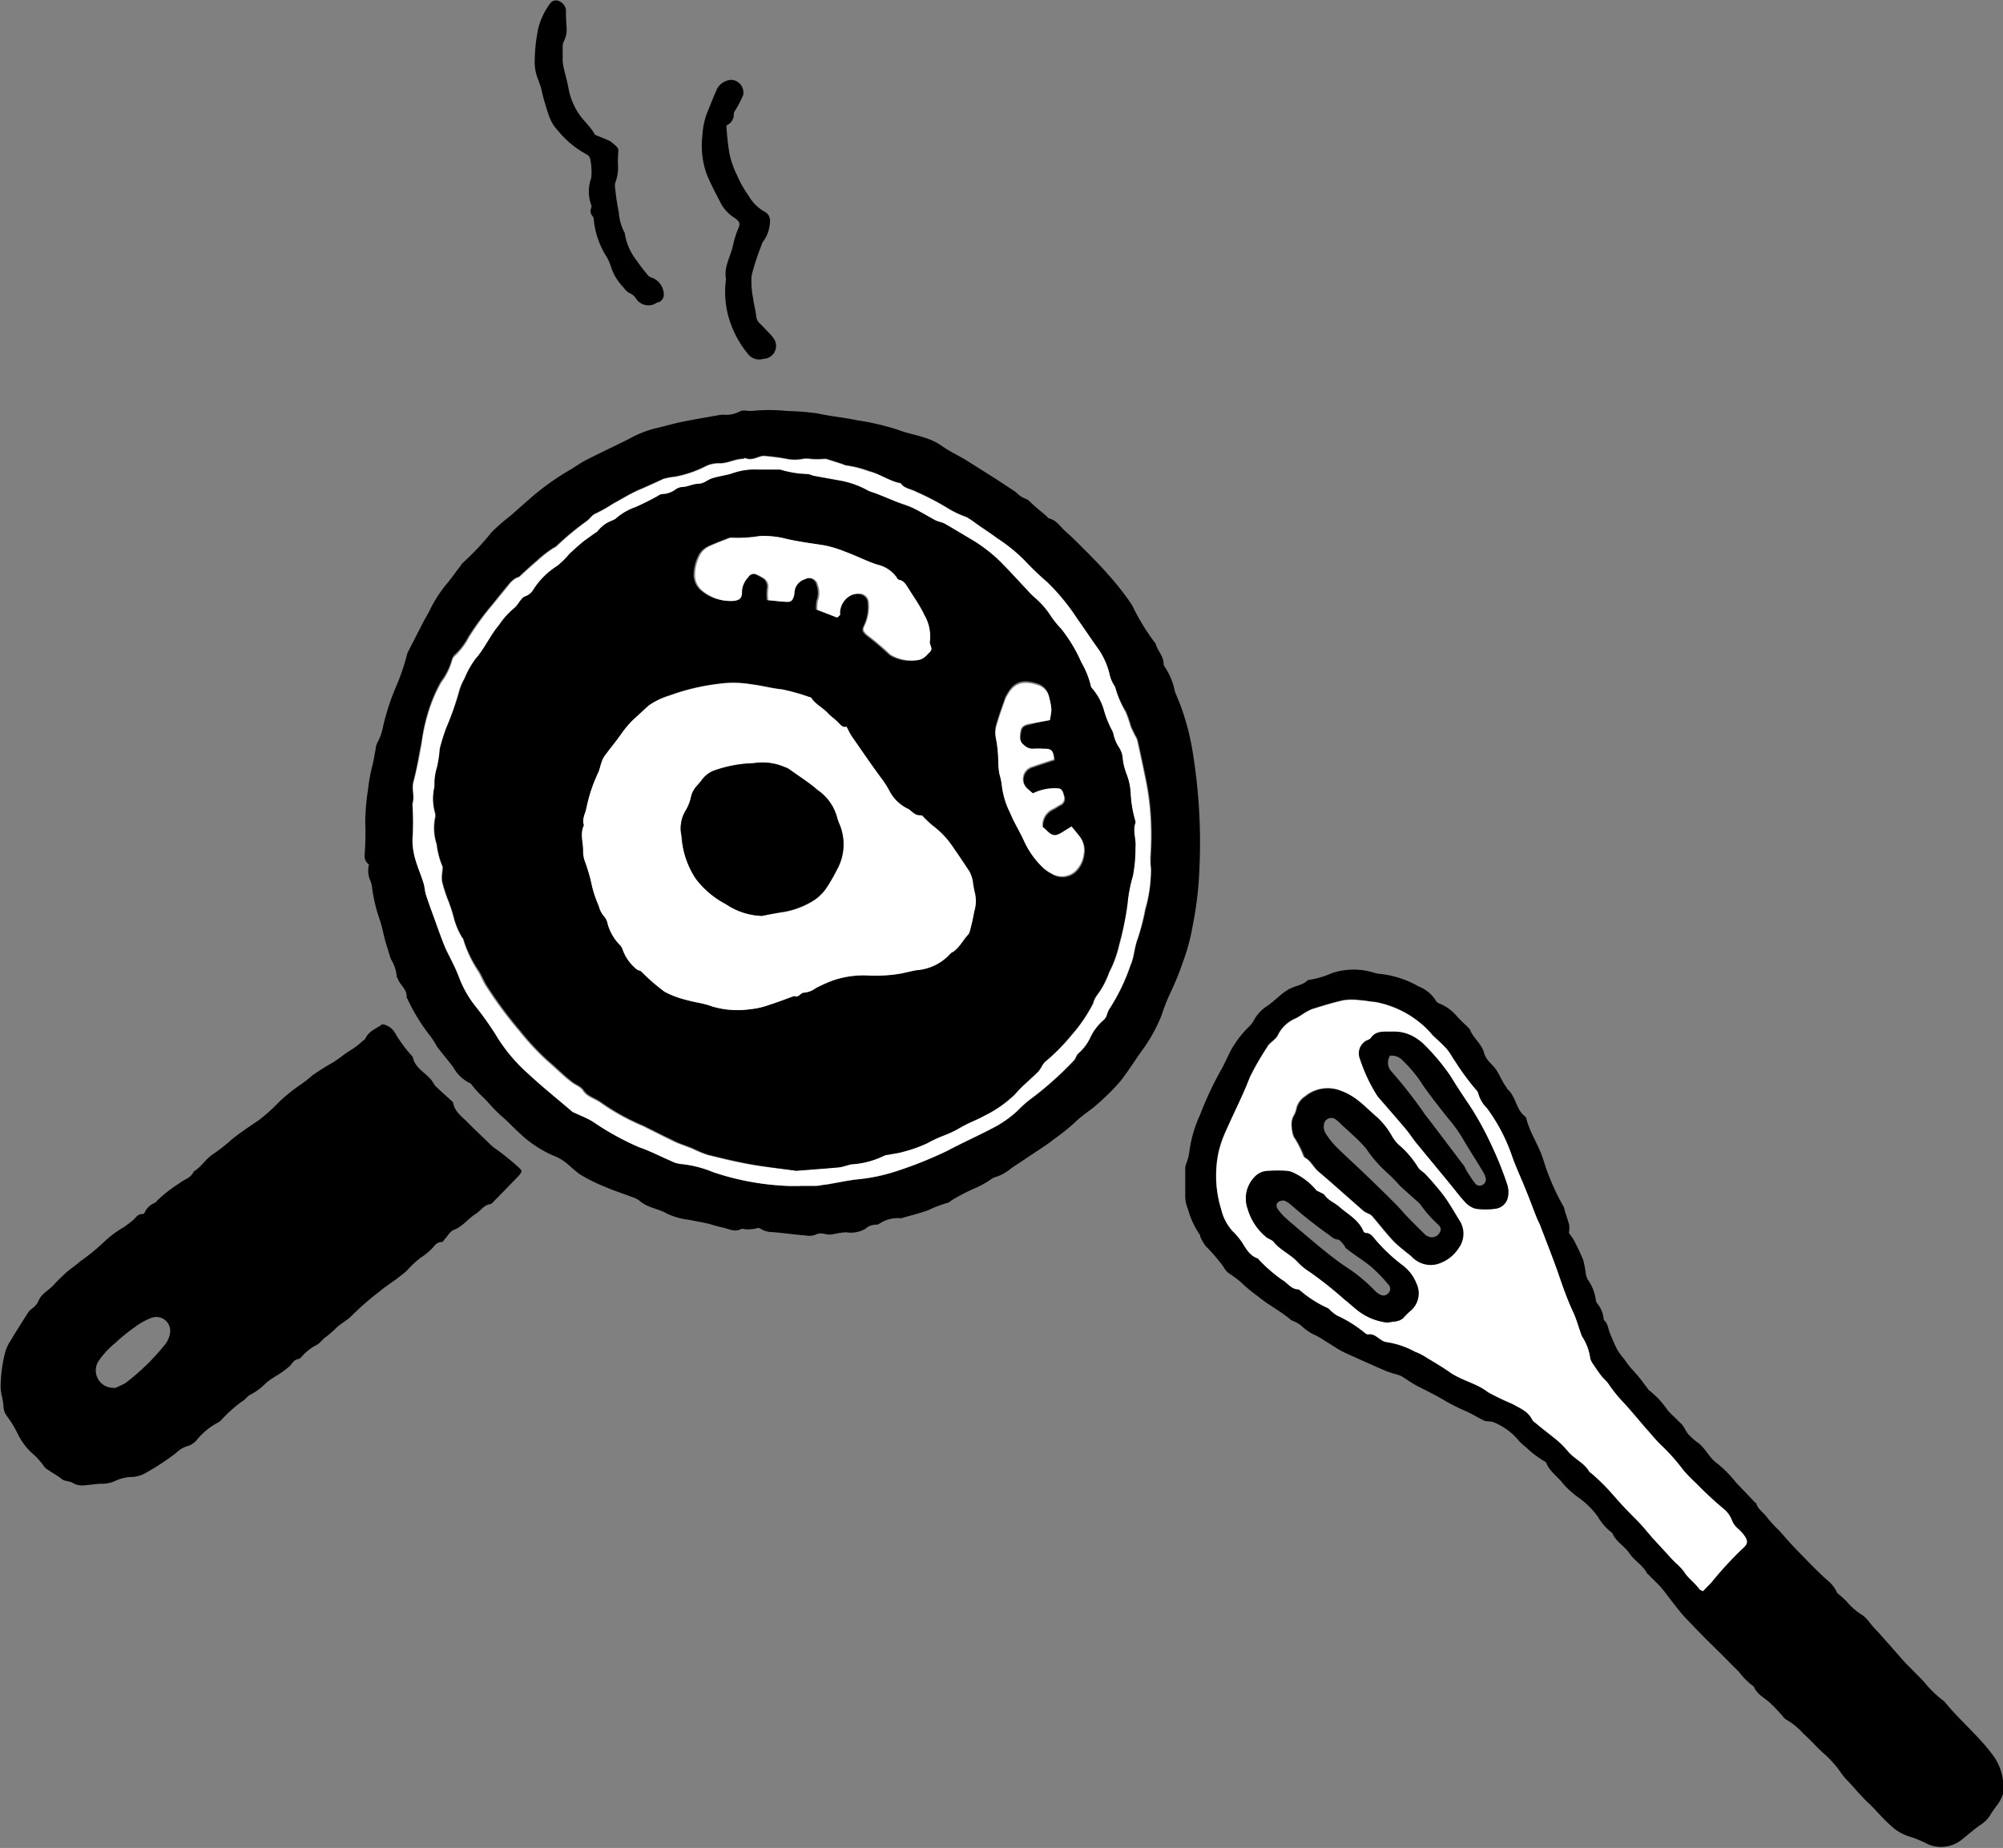 <svg xmlns="http://www.w3.org/2000/svg" width="170.55" height="157.38" viewBox="0 0 170.55 157.38"><rect x="0" y="0" width="170.55" height="157.38" fill="#808080" stroke="none"/><defs><style>.cls-1{fill:#fff}</style></defs><g id="レイヤー_2" data-name="レイヤー 2"><g id="contents"><path d="M31.42 73.63a.9.9 0 01-.37-.87A25.15 25.15 0 0031.1 70a18.81 18.81 0 01.23-2.71 15 15 0 01.43-2.29c.08-.39.14-.78.22-1.17a1.55 1.55 0 01.15-.58 4.35 4.35 0 00.46-1.25 20 20 0 011.14-3.54 18.07 18.07 0 00.94-2.77.77.77 0 01.08-.19l1.31-2.56c.16-.3.34-.58.49-.88a11 11 0 011.56-2.42c.39-.47.74-1 1.1-1.44a1.35 1.35 0 01.26-.32 22.86 22.86 0 002.38-2.54c.5-.51 1.08-1 1.62-1.42l1.61-1.42a21.9 21.9 0 013.48-2.5c.46-.27.9-.6 1.38-.84 1.23-.63 2.5-1.21 3.73-1.84a9 9 0 012.17-.85c.8-.18 1.59-.42 2.4-.58s1.92-.35 2.88-.52a1.88 1.88 0 01.47-.05 2.54 2.54 0 001.48-.32 1.5 1.5 0 01.64 0 2.44 2.44 0 01.29 0 14.13 14.13 0 013 0 23.3 23.3 0 012.63.21c1.1.25 2.23.34 3.33.58a21.26 21.26 0 013.49.81c.73.29 1.52.42 2.27.67a5.29 5.29 0 011.44.68c.68.5 1.44.83 2.15 1.27l2.52 1.59 1.34.88c.13.09.26.17.38.27a2.08 2.08 0 00.76.51.92.92 0 01.34.21c.47.47 1 .88 1.5 1.31 0 0 .09.13.14.15.64.14 1 .71 1.4 1.09.73.62 1.39 1.33 2.07 2 .52.54 1.06 1.07 1.54 1.64a22.16 22.16 0 012.1 2.68 18.49 18.49 0 002 3.27c.15.6.65 1 .68 1.7a.44.44 0 00.08.25 5.7 5.7 0 01.88 2.13c.26.63.53 1.27.73 1.91a20.72 20.72 0 01.82 3.46 47.88 47.88 0 01.54 9.64 30.53 30.53 0 01-.59 5 16.74 16.74 0 01-.81 3 25.05 25.05 0 01-1.1 2.7 15.25 15.25 0 00-.72 1.84 13.53 13.53 0 01-1.48 2.75c-.69.93-1.29 1.93-2 2.84a19.18 19.18 0 01-2 2c-.58.53-1.28.93-1.83 1.48a18.27 18.27 0 01-1.82 1.47c-.6.48-1.26.89-1.9 1.32s-1.17.78-1.76 1.17a3.84 3.84 0 01-1.44.79 1.37 1.37 0 00-.4.24 8.27 8.27 0 01-1.28.69 16.11 16.11 0 00-1.93 1c-.14.08-.26.22-.4.24a10.86 10.86 0 00-1.67.64c-.73.26-1.48.44-2.23.66a.45.45 0 01-.19 0 2.82 2.82 0 00-1.71.48.46.46 0 01-.25.08 1.36 1.36 0 00-.95.36 2.52 2.52 0 01-1.54.3c-.06 0-.13-.05-.19 0-.41 0-.82.14-1.23.18s-.8-.24-1.24 0a1.46 1.46 0 01-.84.08c-1-.08-1.9-.21-2.85-.29a1.89 1.89 0 01-1-.27.36.36 0 00-.25-.08 2.89 2.89 0 01-1.37.06c-.58.35-1.12 0-1.67-.11s-.85-.24-1.28-.34-1-.19-1.5-.3a6 6 0 01-1.91-.53c-.75-.44-1.66-.49-2.33-1.09a2.19 2.19 0 00-.72-.35c-.78-.3-1.57-.55-2.34-.89a13.55 13.55 0 01-2-1c-.49-.33-.9-.77-1.38-1.13a4.34 4.34 0 00-.93-.49 9.78 9.78 0 01-2.83-1.88c-.52-.46-1-1-1.5-1.42s-1-1-1.51-1.55a8.48 8.48 0 01-1.08-1.16.42.42 0 00-.2-.17 3.17 3.17 0 01-1.37-1.32c-.46-.61-.95-1.18-1.41-1.79a7.77 7.77 0 00-.48-.78 16.17 16.17 0 01-2-3.21c0-.06-.1-.12-.1-.17.07-.68-.5-1-.74-1.57 0-.08-.11-.16-.1-.23a3.24 3.24 0 00-.48-1.45c-.15-.36-.23-.76-.36-1.13-.25-.73-.35-1.5-.6-2.24a13.47 13.47 0 01-.67-2.82 1.94 1.94 0 00-.16-.57 2.05 2.05 0 01-.09-1.32zM68.17 101h1.34c.29 0 .57-.07.86-.11.84-.14 1.67-.32 2.51-.43a15.3 15.3 0 003.59-.75A34.27 34.27 0 0080.7 98c1.22-.65 2.49-1.22 3.72-1.86a9.61 9.61 0 002.22-1.52 9.31 9.31 0 011.3-1.14 28.87 28.87 0 003.49-3.13c.19-.17.24-.52.44-.66a4.12 4.12 0 001-1.35 4.42 4.42 0 011.13-1.5 1 1 0 00.25-.38 2.38 2.38 0 01.19-.49 16.67 16.67 0 001.84-3.77c.31-.68.32-1.49.59-2.19a19.39 19.39 0 00.69-2.59A12.14 12.14 0 0098 74a9.81 9.81 0 010-1.09 25.73 25.73 0 000-3.62 21.94 21.94 0 00-.42-3c-.22-1.1-.46-2.19-.7-3.28a2.35 2.35 0 00-.21-.42c-.12-.26-.26-.51-.36-.78a10.39 10.39 0 00-.41-1.19 8.83 8.83 0 01-.9-1.92 1.12 1.12 0 00-.18-.42 2.77 2.77 0 01-.35-.85 6.41 6.41 0 00-.88-2.07c-.65-.91-1.27-1.84-1.92-2.76a18 18 0 00-2.51-3.05 24.42 24.42 0 01-1.94-1.86 14 14 0 00-2.34-1.89c-.57-.43-1.17-.81-1.75-1.22a7.54 7.54 0 00-.83-.56 9.45 9.45 0 01-1.44-.66A22.55 22.55 0 0078 41.85c-.42-.23-1-.27-1.28-.68 0-.05-.12-.06-.18-.07-.9-.19-1.66-.75-2.56-1a9.08 9.08 0 00-1.86-.48 1.12 1.12 0 01-.38-.12l-1.38-.44h-.26a6.22 6.22 0 01-1.06 0 2.13 2.13 0 00-.71 0 3.45 3.45 0 01-1.32 0 17.51 17.51 0 00-1.75-.24 1.09 1.09 0 00-.4 0c-.46.1-.9.4-1.41.16 0 0-.12.07-.18.07-.7 0-1.32.4-2 .38a2.56 2.56 0 00-1.34.33 9.53 9.53 0 01-2.45.81 5.75 5.75 0 00-1 .19c-.7.33-1.4.64-2.11.95s-1.44.77-2.17 1.16a12 12 0 01-1.49.84c-.27.1-.46.41-.71.61a24.12 24.12 0 00-2.61 2.14 1 1 0 01-.28.18 9.75 9.75 0 00-1.39 1.08c-.52.43-1 .88-1.49 1.34-.09.09-.25.1-.35.17a2.12 2.12 0 00-.46.38c-.5.59-1 1.2-1.46 1.8a24.45 24.45 0 00-2.07 2.78 5.73 5.73 0 01-1.11 1.49.91.91 0 00-.32.5 5.49 5.49 0 01-.92 1.84 13 13 0 00-1.15 2.76 16.25 16.25 0 00-.51 2.42c-.11.53-.2 1-.3 1.58s-.24 1.18-.4 1.76.14 1.23-.08 1.84a23.21 23.21 0 010 3.12 6 6 0 00.24 1.58c.19.68.48 1.34.69 2 .11.34.11.7.21 1 .22.69.48 1.38.73 2.07s.53 1.5.83 2.24c.18.46.43.9.65 1.36a14.36 14.36 0 01.62 1.39 8.94 8.94 0 001.35 2.39A26.94 26.94 0 0142.18 88 14.12 14.12 0 0045 91.4c1.2 1.12 2.49 2.15 3.74 3.22a.61.61 0 00.22.13c.52.25 1.06.45 1.55.74a22.9 22.9 0 004 2.21c.91.31 1.77.77 2.65 1.14a2.38 2.38 0 00.83.27 9.53 9.53 0 012.79.7 22.52 22.52 0 006.38 1.19zM32.54 87.23a1.48 1.48 0 011.06.68A11.61 11.61 0 0035.14 90c.17.92 1 1.3 1.55 1.93.15.18.25.42.42.59.39.39.82.75 1.22 1.13.1.09.24.18.26.3.14.74.74 1.14 1.22 1.63s1.11 1.09 1.67 1.62a4.48 4.48 0 00.81.7 21.39 21.39 0 012 1.64s.07.11.13.19a1.16 1.16 0 01-.18.33c-.74.77-1.48 1.53-2.23 2.29-.08.08-.17.19-.27.2-.55.08-.82.57-1.23.83-.66.4-1.1 1.07-1.86 1.36-.32.12-.53.52-.79.8-.07.08-.15.24-.22.23-.53 0-.68.43-1 .7a5.5 5.5 0 01-.82.64 8.43 8.43 0 00-1.19 1.12 16.11 16.11 0 01-1.3 1c-.34.25-.7.48-1 .75A23.15 23.15 0 0030 112c-.37.4-.88.66-1.28 1a8.11 8.11 0 01-1 .88c-.27.19-.46.5-.74.65a4.16 4.16 0 00-1.28 1 .58.58 0 01-.32.22c-.38.05-.49.39-.72.6a8.07 8.07 0 01-1 .74 8.28 8.28 0 00-1 .68 5 5 0 01-1.33 1c-.29.15-.49.48-.78.62a12.53 12.53 0 00-1.77 1.61 1 1 0 01-.16.12 5.79 5.79 0 00-1.88 1.53 1.52 1.52 0 01-.76.5 2.38 2.38 0 00-1 .6 21.34 21.34 0 01-2.66 1.74 2.64 2.64 0 01-1.28.3 3.8 3.8 0 00-1.32.37 2.51 2.51 0 01-1 .2c-.49 0-1 .1-1.49.13a1.57 1.57 0 01-1-.18c-.31-.2-.72-.13-1-.37s-.78-.51-1.17-.78a1.06 1.06 0 01-.33-.3 5.58 5.58 0 00-1-1.1 5.54 5.54 0 01-1.21-1.63 9.91 9.91 0 00-.93-1.53 1.43 1.43 0 01-.29-.78 5.45 5.45 0 00-.16-1 3.51 3.51 0 01-.08-1 12.22 12.22 0 01.39-2.69 3.66 3.66 0 01.48-1c.45-.76.93-1.5 1.4-2.25a1.36 1.36 0 01.35-.4 1.66 1.66 0 00.63-.76c.25-.56.81-.81 1.2-1.23s.64-.66 1-1 .91-.7 1.34-1.08a17.74 17.74 0 002-1.63 8.66 8.66 0 011.73-1.29c.25-.19.5-.37.74-.57s.4-.55.81-.52a.27.27 0 00.2-.16 1.56 1.56 0 01.83-.79.79.79 0 00.25-.23 11.85 11.85 0 011.87-1.45c.4-.34 1-.44 1.21-1 .68-.39 1.05-1.13 1.73-1.53a15.21 15.21 0 001.55-1.23c.73-.58 1.51-1.1 2.28-1.62A13.92 13.92 0 0023.61 94a13.34 13.34 0 012.05-1.67 10.51 10.51 0 00.92-.73 18.32 18.32 0 011.78-1.12c.42-.27.82-.58 1.23-.88a7 7 0 001.22-.88c.09-.1.25-.16.3-.27.3-.67.96-.85 1.43-1.22zm-22.81 31a7.48 7.48 0 00.95-.44 19.34 19.34 0 003.32-3.22 2 2 0 00.47-1 1.18 1.18 0 00-1.56-1.34 5.67 5.67 0 00-1.44.8 16 16 0 00-1.7 1.38 7.41 7.41 0 00-1.39 1.52 1.48 1.48 0 001.35 2.26zM133.59 105c.17.25.32.44.43.64a18.3 18.3 0 01.79 1.68 9.1 9.1 0 01.22 1.18 1.43 1.43 0 00.18.5 3.79 3.79 0 01.67 1.71.53.53 0 00.08.25 2.5 2.5 0 01.6 1.46c.36.29.36.74.52 1.12s.41 1 .65 1.45a6.64 6.64 0 00.56.75c.16.22.3.44.47.64s.53.59.78.89.51.68.77 1a.28.28 0 00.08.11 7.66 7.66 0 011.62 1.74c.28.31.6.6.89.89l.15.15c.34.27.46.71.72 1a5.08 5.08 0 00.89.77c.61.51.91 1.26 1.59 1.73a10.34 10.34 0 011.57 1.6l1.59 1.67c.05.05.13.08.14.14.17.51.65.77.93 1.19a12.41 12.41 0 001 1.08c.42.46.82.94 1.25 1.39.91.94 1.81 1.89 2.77 2.77a3 3 0 01.89 1.07c.06.15.24.25.37.37l.44.41a5.92 5.92 0 001.23 1.11c.55.3.84.89 1.28 1.32.23.24.45.48.66.73.6.66 1.18 1.34 1.77 2 .29.31.6.61.89.91s.57.56.83.86a9.39 9.39 0 001.6 1.55.48.48 0 01.11.09c1.28 1.58 2.87 2.88 4.1 4.53a4.55 4.55 0 01.87 3.35 3.18 3.18 0 01-.61 1.08c-.14.23-.32.43-.44.66a2.67 2.67 0 01-.88.89c-.51.35-1 .79-1.46 1.15a2.83 2.83 0 01-2.93.51 10.18 10.18 0 00-1.53-.65 4 4 0 01-1.73-1c-.58-.52-1.09-1.11-1.64-1.67-.15-.16-.33-.3-.48-.46s-.49-.51-.72-.77-.64-.73-1-1.09a5.58 5.58 0 01-.37-.48 8.72 8.72 0 00-1.49-1.66c-.58-.53-1.09-1.12-1.67-1.63a5.94 5.94 0 00-1.41-1.18c-.25-.11-.41-.39-.61-.6s-.63-.69-1-1-1-.65-1.24-1.27a5.64 5.64 0 01-1.23-1.21c-.51-.52-1-1-1.54-1.55l-1.27-1.25-.93-.95c-.39-.42-.81-.82-1.18-1.26-.51-.61-1-1.27-1.47-1.88s-.87-.93-1.31-1.39c0-.05-.12-.08-.15-.13-.34-.7-1.07-1.07-1.49-1.7s-1.15-1-1.46-1.71a.43.43 0 00-.09-.1 4.53 4.53 0 01-1.16-1.34 7.2 7.2 0 00-1.53-1.54 7.56 7.56 0 01-1.43-1.27c-.44-.58-1.09-1-1.39-1.67a.34.34 0 00-.16-.21 8.56 8.56 0 01-1.63-1.24 3.81 3.81 0 01-.71-.68 5.38 5.38 0 00-2.06-1.44 1.76 1.76 0 00-.4-.06 1.28 1.28 0 01-.39-.07c-.57-.29-1.12-.63-1.7-.87a17 17 0 01-1.92-1c-.63-.36-1.28-.68-1.91-1s-1-.61-1.47-.9a3.2 3.2 0 00-.64-.21l-.63-.21-1.28-.56-1.7-.76c-.36-.17-.73-.32-1.07-.52s-.86-.55-1.3-.81a6.05 6.05 0 00-1-.55 5 5 0 01-1-.75 5 5 0 00-.5-.29 1.46 1.46 0 01-.31-.14c-.87-.75-1.91-1.26-2.8-2a13.52 13.52 0 01-1.32-1.08c-.39-.39-.88-.68-1.3-1a2.36 2.36 0 01-.34-.47 15.66 15.66 0 00-1.51-1.75 4.05 4.05 0 01-.45-.79c0-.06 0-.15-.06-.19a7.33 7.33 0 01-1-2.2 2.62 2.62 0 01-.22-1v-2.49a1.69 1.69 0 01.12-.44 3.92 3.92 0 00.23-.91 10.6 10.6 0 01.91-3.14 29 29 0 011.92-4.06c.32-.62.58-1.27.95-1.85a9 9 0 011.22-1.53 2.33 2.33 0 00.52-.66 3.23 3.23 0 011.15-1.2c.59-.42 1.12-1 1.73-1.36s1.22-.35 1.69-.82a8 8 0 002.09-.61 5.86 5.86 0 013.61 0 1.94 1.94 0 00.33.07 8.33 8.33 0 013.4 1.08 3 3 0 011.47 1.21.47.47 0 00.24.22 3.75 3.75 0 011.5 1.05c.29.34.63.65 1 1 0 .05.12.09.14.14.27.75 1 1.24 1.21 2s.77 1 1.12 1.59.5 1 .84 1.44c0 0 0 .09.06.11.73.63.7 1.74 1.5 2.32a.45.45 0 01.11.24c.32 1.21 1.06 2.24 1.43 3.44a19.36 19.36 0 001.73 4 1.5 1.5 0 01.09.32c.13.42.28.83.39 1.26a3.92 3.92 0 01-.03.65zM145 135.51l.68-.75a31.29 31.29 0 012.64-2.88c.53-.45.53-.68.11-1.24a4.19 4.19 0 00-.46-.48 1.77 1.77 0 01-.53-.75 2.27 2.27 0 00-.66-.91 31 31 0 01-2.38-2.21 12.06 12.06 0 01-1.11-1.15 16.74 16.74 0 00-1.86-2.09c-.46-.45-.88-1-1.3-1.43-.62-.72-1.22-1.45-1.86-2.15a12.38 12.38 0 01-1.33-1.64c-.15-.24-.4-.41-.57-.64s-.48-.68-.71-1a1.72 1.72 0 01-.27-.52 4.58 4.58 0 00-.64-1.79.77.77 0 01-.12-.24c-.23-.62-.4-1.27-.67-1.87-.43-.95-.8-1.91-1.14-2.9-.51-1.51-1.11-3-1.68-4.5-.1-.27-.25-.52-.35-.79-.3-.76-.58-1.53-.89-2.28-.37-.93-.8-1.84-1.14-2.78a15 15 0 00-2.19-4.2 2.67 2.67 0 01-.71-1.2.7.7 0 00-.2-.34 21.62 21.62 0 01-1.76-2.39c-.26-.36-.46-.77-.75-1.1s-.79-.77-1.19-1.16a7.5 7.5 0 00-.88-.9 8.5 8.5 0 00-4-1.92c-.43 0-.86-.12-1.29-.15a5 5 0 00-1.39 0c-.91.2-1.81.48-2.7.76a4.7 4.7 0 00-.82.45 6.59 6.59 0 01-.57.34 2.93 2.93 0 00-1.54 1.48 1.33 1.33 0 01-.21.26c-.23.24-.55.43-.68.71a23.33 23.33 0 00-1.48 2.58c-.54 1.54-1.31 3-2 4.49a9.52 9.52 0 00-.66 1.9 9.65 9.65 0 00.23 4.83 4.17 4.17 0 001 1.89 5.69 5.69 0 01.77.92c.37.52.65 1.13 1.32 1.36.06 0 .09.1.14.14a13.29 13.29 0 001.92 1.67c.48.26.8.78 1.4.83a.42.42 0 01.17.1 9.71 9.71 0 002.31 1.43c.16.06.27.23.41.34a4.13 4.13 0 00.42.31 11 11 0 012.31 1.43c.1.09.24.21.34.19.47-.09.75.23 1.08.43a1 1 0 00.48.22 7.26 7.26 0 012.44.82 5.09 5.09 0 011.06.55c.6.36 1.21.72 1.79 1.12 1 .73 2.33 1 3.37 1.78a21.23 21.23 0 002.08 1c.63.36 1.35.63 1.69 1.36a.88.88 0 00.24.23c.64.52 1.29 1 1.92 1.55a7.32 7.32 0 01.87.89c.54.65 1.39 1 1.82 1.73 0 .06.11.08.16.13a17.47 17.47 0 011.88 1.87c.19.21.37.43.57.64.51.53 1 1 1.52 1.58s.85 1 1.27 1.45l1.37 1.57c.17.2.36.39.55.58a4.83 4.83 0 01.73.77c.34.56.9.91 1.27 1.44.05.12.18.15.36.23zM48.24 2.32A2.18 2.18 0 0148 3.54a1.1 1.1 0 00-.09.52V5.2a4.21 4.21 0 00.12.71c.13.55.28 1.08.38 1.63a5.64 5.64 0 00.78 2c.41.7 1.06 1.17 1.43 1.88a.31.31 0 00.16.11c.38.16.78.3 1.15.48a4.1 4.1 0 01.56.47c.23.19.15.43.14.68a8.54 8.54 0 000 1.13 3.89 3.89 0 01-.25 1.3 1 1 0 000 .45 19.86 19.86 0 00.31 2.05 4.27 4.27 0 00.45 1.65.37.37 0 01.07.19 4.91 4.91 0 001 2.26 16.22 16.22 0 001 1.3.82.82 0 00.36.18 1.56 1.56 0 01.95 1.4.7.7 0 01-.45.68c-.06 0-.13 0-.19.06a1.25 1.25 0 01-1.74-.41 1.16 1.16 0 00-.54-.44 1.37 1.37 0 01-.48-.45 4.52 4.52 0 01-1.1-1.8 4 4 0 00-.47-1 7.27 7.27 0 01-1-3.07.46.46 0 00-.1-.24.64.64 0 01-.11-.69.34.34 0 000-.26 3.31 3.31 0 010-2.28 5.41 5.41 0 00-.09-1.66.58.58 0 00-.32-.37 8.16 8.16 0 01-2.41-2 4.35 4.35 0 01-.34-.41 4 4 0 01-.4-.76c-.18-.5-.33-1-.48-1.53-.09-.3-.14-.6-.22-.9s-.17-.51-.26-.76a4 4 0 01-.29-1.62 14.35 14.35 0 01.31-2.78 6 6 0 011-2.08.61.61 0 01.73-.22 1 1 0 01.62.73c-.01.48.02 1 .05 1.51zm13.61 8.36a22.6 22.6 0 00.26 2.4 7.66 7.66 0 00.64 1.83 9.19 9.19 0 001 1.77 3.54 3.54 0 001.3 1.32c.52.24.59.73.46 1.31a2.9 2.9 0 01-.62 1.38v.06a21.79 21.79 0 00-.89 2.7 7 7 0 00.12 1.92c.06.51.21 1 .26 1.51a1 1 0 00.34.69c.29.28.56.58.84.87a1.94 1.94 0 01.26.31 1.1 1.1 0 01-.82 1.81 1.21 1.21 0 01-1.31-.41A8.72 8.72 0 0162 26.87a8 8 0 01-.18-3.11c-.21-1.05.41-1.93.6-2.9a7.73 7.73 0 01.44-1.39c.19-.42.12-.61-.29-.9a3.43 3.43 0 01-1.12-1.12c-.44-.85-.9-1.7-1.26-2.57a7.2 7.2 0 01-.38-3.36 6.34 6.34 0 01.43-2c.25-.56.45-1.16.72-1.72a1.45 1.45 0 011.32-1 1.09 1.09 0 011 1.3 10.87 10.87 0 01-.57 1.13c-.08.15-.23.3-.23.45a1 1 0 01-.63 1z"/><path class="cls-1" d="M68.17 101h-1a22.52 22.52 0 01-6.45-1.17 9.53 9.53 0 00-2.79-.7 2.38 2.38 0 01-.83-.27c-.88-.37-1.74-.83-2.65-1.14a22.9 22.9 0 01-4-2.21c-.49-.29-1-.49-1.55-.74a.61.61 0 01-.22-.13c-1.25-1.07-2.54-2.1-3.74-3.22a14.12 14.12 0 01-2.73-3.29 26.94 26.94 0 00-1.76-2.47 8.94 8.94 0 01-1.35-2.39 14.36 14.36 0 00-.62-1.39c-.22-.46-.47-.9-.65-1.36-.3-.74-.56-1.49-.83-2.24s-.51-1.38-.73-2.07c-.1-.34-.1-.7-.21-1-.21-.68-.5-1.34-.69-2a6 6 0 01-.24-1.58 23.21 23.21 0 000-3.12c.22-.61-.08-1.23.08-1.84s.27-1.17.4-1.76.19-1 .3-1.58a16.25 16.25 0 01.51-2.42 13 13 0 011.15-2.76 5.49 5.49 0 00.92-1.84.91.91 0 01.32-.5 5.73 5.73 0 001.11-1.49A24.45 24.45 0 0142 51.46c.49-.6 1-1.21 1.46-1.8a2.12 2.12 0 01.46-.38c.1-.07.26-.08.35-.17.48-.46 1-.91 1.49-1.34a9.75 9.75 0 011.39-1.08 1 1 0 00.28-.18A24.12 24.12 0 0150 44.37c.25-.2.44-.51.71-.61a12 12 0 001.49-.84c.73-.39 1.42-.84 2.17-1.16s1.41-.62 2.11-.95a5.75 5.75 0 011-.19 9.53 9.53 0 002.45-.81 2.56 2.56 0 011.34-.33c.72 0 1.34-.37 2-.38.06 0 .14-.09.18-.07.51.24 1-.06 1.41-.16a1.09 1.09 0 01.4 0 17.51 17.51 0 011.75.24 3.45 3.45 0 001.32 0 2.13 2.13 0 01.71 0 6.22 6.22 0 001.06 0h.26l1.38.44a1.12 1.12 0 00.38.12 9.08 9.08 0 011.86.48c.9.2 1.66.76 2.56 1 .06 0 .15 0 .18.07.33.41.86.45 1.28.68a22.55 22.55 0 012.88 1.51 9.45 9.45 0 001.44.66 7.54 7.54 0 01.83.56c.58.41 1.18.79 1.75 1.22a14 14 0 012.34 1.89 24.42 24.42 0 001.94 1.86 18 18 0 012.51 3.05c.65.92 1.27 1.85 1.92 2.76a6.41 6.41 0 01.88 2.07 2.77 2.77 0 00.35.85 1.12 1.12 0 01.18.42 8.83 8.83 0 00.81 1.9 10.39 10.39 0 01.41 1.19c.1.27.24.52.36.78a2.35 2.35 0 01.21.42c.24 1.09.48 2.18.7 3.28a21.94 21.94 0 01.42 3 25.73 25.73 0 010 3.62A9.81 9.81 0 0098 74a12.14 12.14 0 01-.51 3.44 19.39 19.39 0 01-.65 2.56c-.27.7-.28 1.51-.59 2.19A16.67 16.67 0 0194.41 86a2.38 2.38 0 00-.19.49 1 1 0 01-.25.38 4.42 4.42 0 00-1.14 1.47 4.12 4.12 0 01-1 1.35c-.2.14-.25.49-.44.66a28.87 28.87 0 01-3.49 3.13 9.31 9.31 0 00-1.3 1.14 9.61 9.61 0 01-2.22 1.52c-1.23.64-2.5 1.21-3.72 1.86a34.27 34.27 0 01-4.23 1.7 15.3 15.3 0 01-3.59.75c-.84.11-1.67.29-2.51.43-.29 0-.57.09-.86.11h-1.34zm-.35-1.32c1.39-.11 2.51-.19 3.62-.29a3.63 3.63 0 00.65-.16l.39-.1a7.27 7.27 0 002.75-.71 1 1 0 01.39-.1c.42-.09.85-.13 1.25-.25a11.19 11.19 0 002.13-.72 11.3 11.3 0 011.32-.62 9.64 9.64 0 00.93-.4c.38-.19.74-.41 1.11-.6s1-.45 1.52-.73a10 10 0 002.54-1.78c.21-.23.42-.47.64-.68.45-.43.92-.84 1.36-1.27a2.83 2.83 0 00.3-.44 2.12 2.12 0 01.26-.38 16.57 16.57 0 002.25-2.26 13.35 13.35 0 001.87-2.73 2 2 0 01.3-.66 7.24 7.24 0 001.07-2 9.62 9.62 0 00.86-2.37A25 25 0 0096 77a12.56 12.56 0 01.44-2.42 12.31 12.31 0 00.22-2.42c.07-.7-.27-1.41 0-2.12 0-.09 0-.22-.06-.32a10 10 0 01-.35-2.18 5.17 5.17 0 00-.37-1.69 5.55 5.55 0 01-.3-1.2 2 2 0 00-.31-1 3.32 3.32 0 01-.47-1.08 1.42 1.42 0 00-.13-.38 8.54 8.54 0 01-.72-1.81 4.92 4.92 0 00-1-1.8.28.28 0 01-.09-.17 7.16 7.16 0 00-.8-2 13 13 0 00-1.71-2.86 8.3 8.3 0 01-.88-1.08 7 7 0 00-1.43-1.63 6 6 0 01-.56-.57c-.69-.73-1.37-1.48-2.07-2.2a12.91 12.91 0 00-2.79-2.19c-.73-.43-1.45-.87-2.18-1.29-.25-.13-.55-.17-.8-.29-.62-.31-1.2-.67-1.82-1s-1-.38-1.48-.57-1.23-.51-1.86-.75a4.61 4.61 0 01-.56-.2 7.61 7.61 0 00-2.43-.87l-2.16-.39c-.19 0-.37-.13-.57-.16a8.89 8.89 0 01-2.33-.36h-1.8a5.73 5.73 0 00-2.28.35 3.83 3.83 0 01-.58.16c-.4.09-.82.16-1.21.29s-.77.45-1.16.46-.93.26-1.42.28a1.12 1.12 0 00-.49.18 2 2 0 01-1.18.42.55.55 0 00-.3.12 20.89 20.89 0 01-2 1 4.94 4.94 0 00-1.6.93c-.08.1-.23.13-.35.2a2.71 2.71 0 00-1.22.9c-.05.08-.18.12-.27.19l-.86.62c-.21.16-.41.34-.61.51l-.64.58a6.88 6.88 0 01-1.09 1.07 6.44 6.44 0 00-2 2 1.32 1.32 0 01-.7.58c-.19 0-.33.28-.48.44a2.69 2.69 0 01-.41.52 6.61 6.61 0 00-1.33 1.47c-.75.9-1.21 2-2 2.88a7.64 7.64 0 00-.94 1.68 4.48 4.48 0 00-.43 1A25.81 25.81 0 0138 62a14.82 14.82 0 00-.49 1.73 10.56 10.56 0 01-.22 1.51 4.67 4.67 0 00-.29 1.41V67a4.35 4.35 0 000 2.15 1 1 0 010 .59 4.51 4.51 0 00.16 2.16 6.65 6.65 0 00.46 1.79c.1.19 0 .48 0 .72a2.43 2.43 0 000 .66 13.74 13.74 0 00.43 1.38 12.63 12.63 0 01.55 1.64 6.37 6.37 0 00.68 1.66c0 .08.12.14.14.22a10.29 10.29 0 001.32 2.83c.26.46.46 1 .76 1.39a35 35 0 002.74 3.67 21.86 21.86 0 002.32 2.49c.42.35.82.74 1.23 1.1a11 11 0 00.92.77c.31.23.69.33.92.69.35.53 1 .67 1.47 1a19 19 0 003.62 2l2 1c.32.15.63.33 1 .47s.79.29 1.18.45a12 12 0 001.29.53c1.21.3 2.43.6 3.67.82s2.84.37 3.96.53zM145 135.51c-.13-.08-.26-.11-.31-.19-.37-.53-.93-.88-1.27-1.44a4.83 4.83 0 00-.73-.77c-.19-.19-.38-.38-.55-.58l-1.42-1.53c-.42-.49-.83-1-1.27-1.45s-1-1-1.52-1.58c-.2-.21-.38-.43-.57-.64a17.47 17.47 0 00-1.88-1.87s-.13-.07-.16-.13c-.43-.75-1.28-1.08-1.82-1.73a7.32 7.32 0 00-.87-.89c-.63-.53-1.28-1-1.92-1.55a.88.88 0 01-.24-.23c-.34-.73-1.06-1-1.69-1.36a21.23 21.23 0 01-2.08-1c-1-.79-2.32-1-3.37-1.78-.58-.4-1.19-.76-1.79-1.12a5.09 5.09 0 00-1.06-.55 7.26 7.26 0 00-2.44-.82 1 1 0 01-.48-.22c-.33-.2-.61-.52-1.08-.43-.1 0-.24-.1-.34-.19a11 11 0 00-2.31-1.43 4.13 4.13 0 01-.42-.31c-.14-.11-.25-.28-.41-.34a9.71 9.71 0 01-2.29-1.47.42.42 0 00-.17-.1c-.6 0-.92-.57-1.4-.83a13.29 13.29 0 01-1.92-1.67s-.08-.12-.14-.14c-.67-.23-1-.84-1.32-1.36a5.69 5.69 0 00-.77-.92 4.17 4.17 0 01-1-1.89 9.65 9.65 0 01-.23-4.83 9.52 9.52 0 01.66-1.9c.64-1.5 1.41-3 2-4.49a23.33 23.33 0 011.48-2.58c.13-.28.45-.47.68-.71a1.33 1.33 0 00.21-.26 2.93 2.93 0 011.54-1.48 6.59 6.59 0 00.57-.34 4.7 4.7 0 01.82-.45c.89-.28 1.79-.56 2.7-.76a5 5 0 011.39 0c.43 0 .86.12 1.29.15a8.5 8.5 0 014 1.92 7.5 7.5 0 01.88.9c.4.39.83.74 1.19 1.16s.49.74.75 1.1a21.62 21.62 0 001.76 2.39.7.7 0 01.2.34 2.67 2.67 0 00.71 1.2 15 15 0 012.19 4.2c.34.94.77 1.85 1.14 2.78.31.75.59 1.52.89 2.28.1.27.25.52.35.79.57 1.5 1.17 3 1.68 4.5.34 1 .71 2 1.14 2.9.27.6.44 1.25.67 1.87a.77.77 0 00.12.24 4.58 4.58 0 01.64 1.79 1.72 1.72 0 00.27.52c.23.35.46.7.71 1s.42.4.57.64a12.38 12.38 0 001.33 1.64c.64.7 1.24 1.43 1.86 2.15.42.48.84 1 1.3 1.43a16.74 16.74 0 011.86 2.09 12.06 12.06 0 001.11 1.15 31 31 0 002.38 2.21 2.27 2.27 0 01.66.91 1.77 1.77 0 00.53.75 4.19 4.19 0 01.46.48c.42.56.42.79-.11 1.24a31.29 31.29 0 00-2.64 2.88zM110 96a2.29 2.29 0 00.11.79 7.94 7.94 0 01.87 1.72c.54.24.75.82 1.17 1.18s.78.65 1.16 1l2.76 2.43a3.91 3.91 0 00.41.2 1.15 1.15 0 01.29.2c.63.75 1.23 1.52 1.9 2.23a17.32 17.32 0 001.39 1.15 2.15 2.15 0 002.46.6 3.25 3.25 0 001.6-1.33 2.06 2.06 0 000-2.35c-.43-.7-.84-1.43-1.33-2.09a23.4 23.4 0 00-1.52-1.78c-.21-.23-.54-.38-.67-.64a7.94 7.94 0 00-1.6-1.87 3.46 3.46 0 01-.53-.68 6.46 6.46 0 00-1.27-1.63c-.58-.48-1.1-1-1.7-1.49a5.31 5.31 0 00-1.4-.77 3 3 0 00-3 .48 1.7 1.7 0 00-.75 1.06 1.9 1.9 0 01-.21.56A1.49 1.49 0 00110 96zm8.18 16.64c.41-.12.94 0 1.33-.42a6 6 0 01.62-.61 1.94 1.94 0 00.47-2.31 3.56 3.56 0 00-1.16-1.53 14.48 14.48 0 01-2.35-2.21c-.2-.25-.41-.55-.8-.55a.27.27 0 01-.2-.14c-.4-1-1.32-1.44-2.06-2.09-.4-.35-.93-.52-1.25-1-.08-.11-.26-.16-.39-.24s-.28-.1-.34-.2a5.59 5.59 0 00-2-1.5 1.41 1.41 0 00-.51-.12 10.91 10.91 0 00-1.51 0 1.59 1.59 0 00-1.2.51 2.62 2.62 0 00-.59 2.73 4.83 4.83 0 001.61 2.42c.19.14.47.21.61.39.53.72 1.38 1 2 1.67a5.07 5.07 0 001.08.89 33.27 33.27 0 013 2.39c.38.29.73.63 1.11.92a5 5 0 002.52 1zm.37-24.78h-.26c-.59 0-1.18 0-1.56.55a.85.85 0 01-.35.2 1.24 1.24 0 00-.57 1.58 13.92 13.92 0 001.44 3.08 1.46 1.46 0 00.16.21c.77.89 1.55 1.78 2.31 2.68.33.4.61.84.93 1.23l2.85 3.46c.41.5.79 1 1.23 1.49a1.9 1.9 0 00.93.6 6.22 6.22 0 001.67 0 1.24 1.24 0 001.09-1.11 2.19 2.19 0 00-.07-.92 29.24 29.24 0 00-1.35-3.35 26.69 26.69 0 00-1.76-3.24c-.59-.88-1.19-1.77-1.74-2.68a18.42 18.42 0 00-2.27-2.71 4.35 4.35 0 00-.94-.68 3.41 3.41 0 00-1.75-.39z"/><path d="M67.82 99.71c-1.12-.16-2.53-.32-3.91-.57s-2.46-.52-3.67-.82a12 12 0 01-1.24-.53c-.39-.16-.79-.29-1.18-.45s-.64-.32-1-.47l-2-1a19 19 0 01-3.62-2c-.48-.36-1.12-.5-1.47-1-.23-.36-.61-.46-.92-.69a11 11 0 01-.92-.77c-.41-.36-.81-.75-1.23-1.1a21.86 21.86 0 01-2.32-2.49 35 35 0 01-2.74-3.67c-.3-.43-.5-.93-.76-1.39A10.29 10.29 0 0139.47 80c0-.08-.1-.14-.14-.22a6.37 6.37 0 01-.68-1.66 12.63 12.63 0 00-.55-1.64 13.74 13.74 0 01-.43-1.38 2.43 2.43 0 010-.66c0-.24.11-.53 0-.72a6.65 6.65 0 01-.46-1.79 4.51 4.51 0 01-.16-2.16 1 1 0 000-.59A4.35 4.35 0 0137 67v-.33a4.67 4.67 0 01.22-1.37 10.56 10.56 0 00.22-1.51A14.82 14.82 0 0138 62a25.81 25.81 0 001.15-3.23 4.48 4.48 0 01.43-1 7.64 7.64 0 01.94-1.68c.78-.89 1.24-2 2-2.88a6.61 6.61 0 011.33-1.47 2.69 2.69 0 00.41-.52c.15-.16.29-.39.48-.44a1.32 1.32 0 00.7-.58 6.44 6.44 0 012-2 6.88 6.88 0 001.09-1.07l.64-.58c.2-.17.4-.35.61-.51l.86-.62c.09-.07.22-.11.27-.19a2.71 2.71 0 011.22-.9c.12-.07.27-.1.35-.2a4.94 4.94 0 011.6-.93 20.89 20.89 0 002-1 .55.55 0 01.3-.12 2 2 0 001.18-.42 1.12 1.12 0 01.49-.18c.49 0 .92-.27 1.42-.28s.76-.33 1.16-.46.81-.2 1.21-.29a3.83 3.83 0 00.58-.16 5.73 5.73 0 012.21-.29h1.8a8.89 8.89 0 002.35.39c.2 0 .38.12.57.16l2.16.39a7.61 7.61 0 012.43.87 4.61 4.61 0 00.56.2c.63.24 1.24.5 1.86.75s1 .34 1.48.57 1.2.65 1.82 1c.25.12.55.16.8.29.73.42 1.45.86 2.18 1.29a12.91 12.91 0 012.79 2.19c.7.72 1.38 1.47 2.07 2.2a6 6 0 00.56.57 7 7 0 011.43 1.63 8.3 8.3 0 00.88 1.08 13 13 0 011.71 2.86 7.16 7.16 0 01.8 2 .28.28 0 00.09.17 4.92 4.92 0 011 1.8 8.54 8.54 0 00.72 1.81 1.42 1.42 0 01.13.38 3.32 3.32 0 00.47 1.08 2 2 0 01.31 1 5.55 5.55 0 00.3 1.2 5.17 5.17 0 01.37 1.69 10 10 0 00.35 2.18c0 .1.09.23.06.32-.26.71.08 1.42 0 2.12a12.31 12.31 0 01-.22 2.42A12.56 12.56 0 0096 77a25 25 0 01-.72 3.44 9.62 9.62 0 01-.86 2.37 7.24 7.24 0 01-1.07 2 2 2 0 00-.3.66 13.35 13.35 0 01-1.87 2.73 16.57 16.57 0 01-2.25 2.26 2.12 2.12 0 00-.26.38 2.83 2.83 0 01-.3.44c-.44.43-.91.84-1.36 1.27-.22.21-.43.45-.64.68A10 10 0 0183.83 95c-.49.28-1 .48-1.52.73s-.73.41-1.11.6a9.64 9.64 0 01-.93.4 11.3 11.3 0 00-1.32.62 11.19 11.19 0 01-2.08.75c-.4.12-.83.16-1.25.25a1 1 0 00-.39.1 7.27 7.27 0 01-2.75.71l-.39.1a3.63 3.63 0 01-.65.16c-1.11.1-2.23.18-3.62.29zm4.26-37.82c-.36.08-.56-.21-.79-.45s-.55-.45-.79-.7c-.44-.48-1.06-.76-1.43-1.32a.33.33 0 00-.18-.08 17.37 17.37 0 00-2.33-.65c-.84-.08-1.68-.32-2.54-.42a9.08 9.08 0 00-2.85-.05 18.74 18.74 0 00-4.19 1 6.16 6.16 0 00-1.72.86l-1.32 1.21a8.36 8.36 0 00-1 1.18c-.47.65-1 1.27-1.45 1.92a2 2 0 00-.25.53c-.11.29-.16.61-.29.89a13.06 13.06 0 00-1 3c-.09.49-.4.94-.21 1.47-.35.71-.06 1.44-.07 2.16a2.54 2.54 0 00.18 1 14.7 14.7 0 01.59 2.09 10.34 10.34 0 00.56 1.62 2.15 2.15 0 00.45.89 1.32 1.32 0 01.31.65 4.11 4.11 0 001 1.75 1 1 0 01.26.39 3.7 3.7 0 00.98 1.54c.13.12.21.26.42.28s.24.16.35.26a16.48 16.48 0 001.81 1.55 7.84 7.84 0 001.86.7c.72.21 1.49.28 2.18.55a7.58 7.58 0 003.24.24 6.61 6.61 0 001.68-.39c.7-.22 1.39-.49 2.08-.74.37.19.53-.29.82-.28a1.94 1.94 0 001-.38 12.43 12.43 0 011.44-.65 8 8 0 012.88-.44 12.86 12.86 0 003-.17c.41-.09.82-.19 1.23-.27a4.31 4.31 0 002.92-1.38.57.57 0 01.22-.15c.57-.38.85-1 1.31-1.49a.79.79 0 00.13-.31 15 15 0 00.36-1.61 3 3 0 00.07-1.52 10.13 10.13 0 01-.2-1.1 3 3 0 00-.29-.82c-.43-.69-.88-1.38-1.35-2a7.41 7.41 0 00-1.77-1.89 10.07 10.07 0 01-.9-.86c-.49 0-.49 0-1-.43a.61.61 0 00-.16-.12 3.44 3.44 0 01-1.61-1.52 7.67 7.67 0 00-.58-.94c-.92-1.23-1.78-2.5-2.65-3.75-.13-.29-.25-.55-.41-.85zm-.81-9.3a1.21 1.21 0 00.16-.16.29.29 0 000-.18 1.74 1.74 0 01.93-1.5 1.46 1.46 0 01.84-.14.78.78 0 01.67.64 3.74 3.74 0 01-.31 2c-.22.43-.16.53.18.86a22.07 22.07 0 011.89 1.59 1.09 1.09 0 00.27.19 3.51 3.51 0 002.26.34c.5-.07.72-.41 1-.69s.07-.46 0-.69a.62.62 0 010-.27 3.66 3.66 0 00-.48-2.18c-.4-.79-.9-1.53-1.37-2.28-.19-.3-.36-.63-.77-.71-.07 0-.15-.1-.19-.17a2.77 2.77 0 00-1.68-1.13C73.81 47.77 73 47.33 72 47a9.77 9.77 0 00-2-.58c-1.07-.16-2.15-.31-3.2-.55a7.68 7.68 0 00-2.17-.23 11.77 11.77 0 01-2.44.15.63.63 0 00-.32.08c-.5.19-1 .38-1.48.6a1.82 1.82 0 00-.85.69 3.73 3.73 0 00-.48 1.65 1.75 1.75 0 00.63 1.49 3.77 3.77 0 002.61.87c.51 0 .77-.22.75-.72a1.85 1.85 0 01.54-1.3.56.56 0 01.76-.22 4.23 4.23 0 01.47.25.84.84 0 01.47.93 3.94 3.94 0 000 1c.63.05 1.18.11 1.72.14a.44.44 0 00.33-.18 1.27 1.27 0 00.18-.56 1.24 1.24 0 01.91-1.19.73.73 0 011.09.51 1.93 1.93 0 010 1.32 3 3 0 00-.05.77zm18.12 8.74a7.07 7.07 0 00.11-1 4.91 4.91 0 00-.18-1 1.4 1.4 0 00-.9-1.09c-1.15-.39-2-.32-2.62.76a2.91 2.91 0 00-.2.35c-.27.77-.55 1.54-.78 2.33a2.29 2.29 0 00-.06 1A10.67 10.67 0 0185 65a6.46 6.46 0 00.16 1 5.72 5.72 0 01.21 1 7 7 0 00.71 2.33c.33.81.8 1.55 1.16 2.34a7.24 7.24 0 001.43 2.1 3.1 3.1 0 00.9.68 1.69 1.69 0 002-.14 2.39 2.39 0 00.76-1.46 1.91 1.91 0 00-.3-1.48c-.22-.3-.47-.58-.72-.9l-.76.47c-.62.4-.89.36-1.42-.19a1.66 1.66 0 00-.3-.24 1.5 1.5 0 01.82-1.51c.22-.1.42-.25.64-.37a.62.62 0 00.34-.83c-.12-.5-.2-.56-.67-.58a4.13 4.13 0 00-1.94.43 7.26 7.26 0 01-.57-.5 1.08 1.08 0 01.47-1.77c.63-.22 1.26-.42 1.89-.63-.1-.82-.18-.89-.95-.9a5.34 5.34 0 00-.8 0 1.07 1.07 0 01-.83-.34c-.46-.33-.33-.81-.26-1.23s.39-.5.75-.56c.5-.17 1.06-.28 1.67-.39zM110 96a1.49 1.49 0 01.21-1 1.9 1.9 0 00.21-.56 1.7 1.7 0 01.75-1.06 3 3 0 013-.48 5.31 5.31 0 011.4.77c.6.45 1.12 1 1.7 1.49a6.46 6.46 0 011.27 1.63 3.46 3.46 0 00.53.68 7.94 7.94 0 011.65 1.91c.13.26.46.41.67.64a23.4 23.4 0 011.52 1.78c.49.66.9 1.39 1.33 2.09a2.06 2.06 0 010 2.35 3.25 3.25 0 01-1.6 1.33 2.15 2.15 0 01-2.46-.6 17.32 17.32 0 01-1.39-1.15c-.67-.71-1.27-1.48-1.9-2.23a1.15 1.15 0 00-.29-.2 3.91 3.91 0 01-.41-.2l-2.76-2.43c-.38-.34-.78-.66-1.16-1s-.63-.94-1.17-1.18a7.94 7.94 0 00-.87-1.72A2.29 2.29 0 01110 96zm11.8 9.36a.75.75 0 00.82-.46c.14-.27 0-.46-.2-.64a10.44 10.44 0 01-1.49-1.7 4.27 4.27 0 00-.44-.41l-1.28-1.15a12.72 12.72 0 00-1.15-1.17 10.89 10.89 0 01-1.73-2 10 10 0 00-.77-.82c-.42-.4-.85-.79-1.28-1.18a4.15 4.15 0 00-.49-.45.63.63 0 00-1.06.42 1.06 1.06 0 00.13.7 6.74 6.74 0 00.91 1.16c.84.83 1.72 1.62 2.57 2.44s1.64 1.58 2.44 2.39c.4.39.75.83 1.14 1.23s1 1 1.47 1.47a1.35 1.35 0 00.4.17zm-3.63 7.28a5 5 0 01-2.52-1c-.38-.29-.73-.63-1.11-.92a33.27 33.27 0 00-3-2.39 5.07 5.07 0 01-1.08-.89c-.6-.63-1.45-1-2-1.67-.14-.18-.42-.25-.61-.39a4.83 4.83 0 01-1.61-2.42 2.62 2.62 0 01.59-2.73 1.59 1.59 0 011.2-.51 10.91 10.91 0 011.51 0 1.41 1.41 0 01.51.12 5.59 5.59 0 012 1.5c.06.1.22.13.34.2s.31.13.39.24c.32.47.85.64 1.25 1 .74.65 1.66 1.12 2.06 2.09a.27.27 0 00.2.14c.39 0 .6.3.8.55a14.48 14.48 0 002.35 2.21 3.56 3.56 0 011.16 1.53 1.94 1.94 0 01-.47 2.31 6 6 0 00-.62.61c-.4.38-.93.3-1.34.42zm-8.84-10.4c-.56 0-.78.33-.54.72a4.67 4.67 0 00.66.75c.32.31.68.58 1 .87 1.3 1.09 2.57 2.21 4 3.21a14.09 14.09 0 012.59 2.1 1.48 1.48 0 00.3.26c.35.24.62.24.85 0a.51.51 0 000-.78 12.67 12.67 0 00-1.44-1.49c-.68-.56-1.43-1-2.14-1.57-.08-.06-.1-.2-.17-.27s-.33-.45-.51-.47a1.08 1.08 0 01-.64-.31 38.37 38.37 0 01-3.41-2.69 2.17 2.17 0 00-.55-.33zm9.21-14.38a3.41 3.41 0 011.75.39 4.35 4.35 0 01.94.68 18.42 18.42 0 012.27 2.71c.55.91 1.15 1.8 1.74 2.68a26.69 26.69 0 011.76 3.24 29.24 29.24 0 011.34 3.35 2.19 2.19 0 01.07.92 1.24 1.24 0 01-1.09 1.11 6.22 6.22 0 01-1.67 0 1.9 1.9 0 01-.93-.6c-.44-.46-.82-1-1.23-1.49l-2.85-3.46c-.32-.39-.6-.83-.93-1.23-.76-.9-1.54-1.79-2.31-2.68a1.46 1.46 0 01-.16-.21 13.92 13.92 0 01-1.44-3.08 1.24 1.24 0 01.57-1.58.85.85 0 00.35-.2c.38-.59 1-.56 1.56-.55zm-.15 2a1.11 1.11 0 000 1.29 40.15 40.15 0 012.86 3.64c.17.26.38.5.57.75l2.83 3.74c.1.14.16.32.25.47.22.34.43.68.68 1a.48.48 0 00.65.16.51.51 0 00.26-.63 1.54 1.54 0 00-.22-.49c-.58-1-1.21-1.92-1.77-2.91a12.49 12.49 0 00-1.17-1.61c-.73-.91-1.45-1.83-2.12-2.77a11.24 11.24 0 00-1.92-2.32 1.22 1.22 0 00-.9-.27z"/><path class="cls-1" d="M72.08 61.89c.16.3.28.56.44.8.87 1.25 1.73 2.52 2.65 3.75a7.67 7.67 0 01.58.94 3.44 3.44 0 001.61 1.52.61.61 0 01.16.12c.47.39.47.39 1 .43a10.07 10.07 0 00.9.86 7.41 7.41 0 011.77 1.89c.47.67.92 1.36 1.35 2a3 3 0 01.29.82 10.13 10.13 0 00.2 1.1 3 3 0 01-.08 1.52 15 15 0 01-.36 1.61.79.79 0 01-.13.31c-.46.47-.74 1.11-1.31 1.49a.57.57 0 00-.22.15A4.31 4.31 0 0178 82.63c-.41.08-.82.18-1.23.27a12.86 12.86 0 01-3 .17 8 8 0 00-2.88.44 12.43 12.43 0 00-1.44.65 1.94 1.94 0 01-1 .38c-.29 0-.45.47-.82.28-.69.25-1.38.52-2.08.74a6.61 6.61 0 01-1.68.39 7.58 7.58 0 01-3.24-.24c-.69-.27-1.46-.34-2.18-.55a7.84 7.84 0 01-1.86-.7 16.48 16.48 0 01-1.81-1.55c-.11-.1-.23-.24-.35-.26s-.29-.16-.42-.28A3.7 3.7 0 0153 80.83a1 1 0 00-.26-.39 4.11 4.11 0 01-1-1.75 1.32 1.32 0 00-.31-.65 2.15 2.15 0 01-.45-.89 10.34 10.34 0 01-.56-1.62 14.7 14.7 0 00-.59-2.09 2.54 2.54 0 01-.18-1c0-.72-.28-1.45.07-2.16-.19-.53.12-1 .21-1.47a13.06 13.06 0 011-3c.13-.28.18-.6.29-.89a2 2 0 01.25-.53c.48-.65 1-1.27 1.45-1.92a8.36 8.36 0 011-1.18l1.32-1.21a6.16 6.16 0 011.76-.83 18.74 18.74 0 014.19-1 9.08 9.08 0 012.85.05c.86.1 1.7.34 2.54.42a17.37 17.37 0 012.33.65.33.33 0 01.18.08c.37.56 1 .84 1.43 1.32.24.25.54.46.79.7s.41.53.77.42zM64.88 78c.64-.11 1.27-.23 1.91-.32a7.05 7.05 0 002.54-1 3.93 3.93 0 001.07-1.08 15.76 15.76 0 00.86-1.5 4.41 4.41 0 00.25-3.8 4.75 4.75 0 01-.23-.63 4.08 4.08 0 00-1.65-2.34c-.74-.65-1.58-1.17-2.38-1.75a1.38 1.38 0 00-.42-.21 4.73 4.73 0 00-2.68-.37h-.07a10.79 10.79 0 00-3.31.68 2.33 2.33 0 00-1 .8c-.13.18-.29.34-.43.51a2.07 2.07 0 00-.48.93A3.82 3.82 0 0158.4 69a2.93 2.93 0 00-.39 2.1c0 .2 0 .4.07.6a7.37 7.37 0 001.15 3.12A7.65 7.65 0 0061.81 77a5.79 5.79 0 003.07 1zm6.39-25.41l-1.67-.66a3 3 0 01.05-.77 1.93 1.93 0 000-1.32.73.73 0 00-1.09-.51 1.24 1.24 0 00-.91 1.19 1.27 1.27 0 01-.18.56.44.44 0 01-.33.18c-.54 0-1.09-.09-1.72-.14a3.94 3.94 0 010-1 .84.84 0 00-.47-.93 4.23 4.23 0 00-.47-.25.56.56 0 00-.76.22 1.85 1.85 0 00-.54 1.3c0 .5-.24.68-.75.72a3.77 3.77 0 01-2.61-.87 1.75 1.75 0 01-.63-1.49 3.73 3.73 0 01.48-1.65 1.82 1.82 0 01.85-.69c.48-.22 1-.41 1.48-.6a.63.63 0 01.32-.08 11.77 11.77 0 002.44-.15 7.68 7.68 0 012.17.23c1 .24 2.13.39 3.2.55A9.77 9.77 0 0172 47c.91.35 1.77.79 2.7 1.08a2.77 2.77 0 011.68 1.13c0 .07.12.16.19.17.41.08.58.41.77.71.47.75 1 1.49 1.37 2.28a3.66 3.66 0 01.48 2.18.62.62 0 000 .27c.07.23.22.47 0 .69s-.51.62-1 .69a3.51 3.51 0 01-2.19-.36 1.09 1.09 0 01-.27-.19 22.07 22.07 0 00-1.89-1.59c-.34-.33-.4-.43-.18-.86a3.74 3.74 0 00.31-2 .78.78 0 00-.67-.64 1.46 1.46 0 00-.84.14 1.74 1.74 0 00-.93 1.5.29.29 0 010 .18 1.21 1.21 0 01-.26.21zm18.12 8.74c-.61.11-1.17.22-1.74.3-.36.06-.69.22-.75.56s-.2.9.26 1.23a1.07 1.07 0 00.83.34 5.34 5.34 0 01.8 0c.77 0 .85.08.95.9-.63.21-1.26.41-1.89.63a1.08 1.08 0 00-.47 1.77 7.26 7.26 0 00.57.5 4.13 4.13 0 011.94-.43c.47 0 .55.08.67.58a.62.62 0 01-.34.83c-.22.12-.42.27-.64.37a1.5 1.5 0 00-.82 1.51 1.66 1.66 0 01.3.24c.53.55.8.59 1.42.19l.76-.47c.25.32.5.6.72.9a1.91 1.91 0 01.3 1.48 2.39 2.39 0 01-.76 1.46 1.69 1.69 0 01-2 .14 3.1 3.1 0 01-.9-.68 7.24 7.24 0 01-1.43-2.1c-.36-.79-.83-1.53-1.16-2.34a7 7 0 01-.71-2.33 5.72 5.72 0 00-.21-1A6.46 6.46 0 0185 65a10.67 10.67 0 00-.21-2.18 2.29 2.29 0 01.06-1c.23-.79.51-1.56.78-2.33a2.91 2.91 0 01.2-.35c.61-1.08 1.47-1.15 2.62-.76a1.4 1.4 0 01.9 1.09 4.91 4.91 0 01.18 1 7.07 7.07 0 01-.14.86z"/><path d="M64.88 78a5.79 5.79 0 01-3.07-1 7.65 7.65 0 01-2.58-2.19 7.37 7.37 0 01-1.15-3.12c0-.2 0-.4-.07-.6A2.93 2.93 0 0158.4 69a3.82 3.82 0 00.43-1.12 2.07 2.07 0 01.48-.93c.14-.17.3-.33.43-.51a2.33 2.33 0 011-.8 10.79 10.79 0 013.34-.64h.07a4.73 4.73 0 012.68.33 1.38 1.38 0 01.42.21c.8.58 1.64 1.1 2.38 1.75a4.08 4.08 0 011.65 2.34 4.75 4.75 0 00.23.63 4.41 4.41 0 01-.25 3.8 15.76 15.76 0 01-.86 1.5 3.93 3.93 0 01-1.07 1.08 7.05 7.05 0 01-2.54 1c-.64.1-1.27.22-1.91.36z"/></g></g></svg>